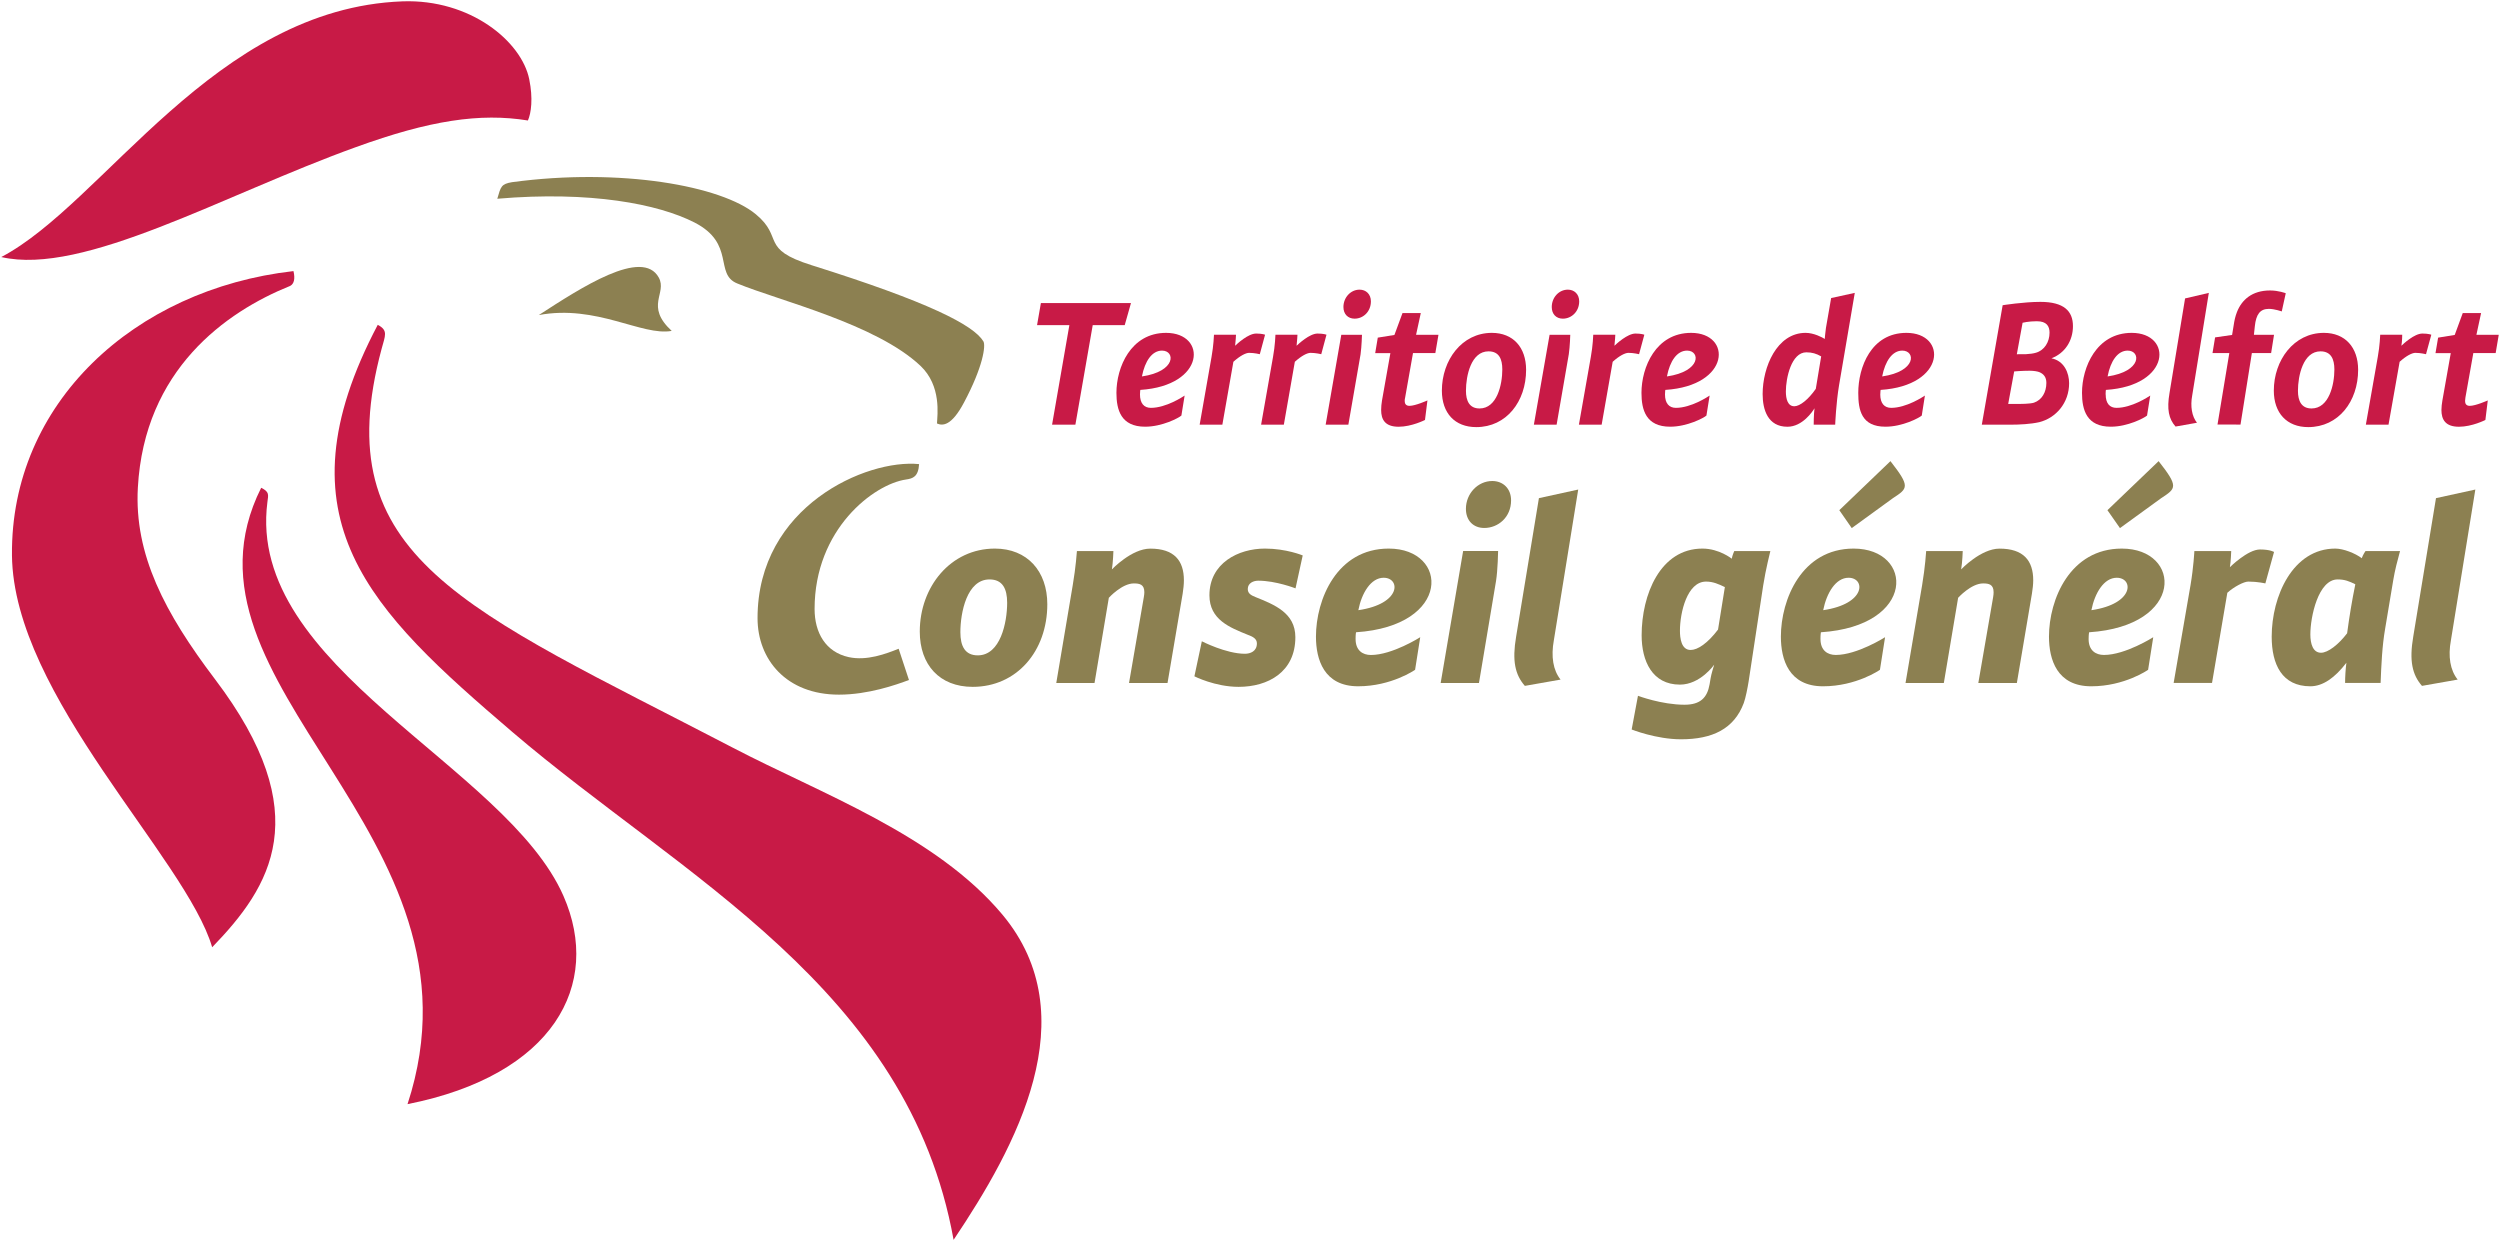 <?xml version="1.0" encoding="UTF-8" standalone="no"?>
<!-- Created with Inkscape (http://www.inkscape.org/) -->

<svg
   xmlns:dc="http://purl.org/dc/elements/1.1/"
   xmlns:cc="http://creativecommons.org/ns#"
   xmlns:rdf="http://www.w3.org/1999/02/22-rdf-syntax-ns#"
   xmlns:svg="http://www.w3.org/2000/svg"
   xmlns="http://www.w3.org/2000/svg"
   xmlns:sodipodi="http://sodipodi.sourceforge.net/DTD/sodipodi-0.dtd"
   xmlns:inkscape="http://www.inkscape.org/namespaces/inkscape"
   width="1000"
   height="496.438"
   id="svg157074"
   version="1.1"
   inkscape:version="0.48.5 r10040"
   sodipodi:docname="A.svg">
  <defs
     id="defs157076">
    <clipPath
       clipPathUnits="userSpaceOnUse"
       id="clipPath158347">
      <path
         inkscape:connector-curvature="0"
         d="m 3528.17,523.406 -3.46,-6.843 9.36,0 6.36,6.843 -12.26,0 z m -13.48,-27.5 c 0,-9.14 4.82,-15.785 17.47,-15.785 4.68,0 8.2,0.41 11.52,1.152 l 1.15,8.399 c -3.31,-0.949 -6.91,-1.965 -10.42,-1.965 -4,0 -8.27,1.766 -8.27,6.367 l 20.93,0 0,3.723 c 0,8.676 -5.96,13.816 -15.91,13.816 -11.19,0 -16.47,-6.699 -16.47,-15.707 m 16.67,9.008 c 2.91,0 4.67,-1.766 4.67,-5.351 l -9.89,0 c 0.34,2.644 1.97,5.351 5.22,5.351"
         id="path158349" />
    </clipPath>
    <clipPath
       clipPathUnits="userSpaceOnUse"
       id="clipPath158353">
      <path
         inkscape:connector-curvature="0"
         d="m 3513.61,478.004 36.13,0 0,46.961 -36.13,0 0,-46.961 z"
         id="path158355" />
    </clipPath>
    <clipPath
       clipPathUnits="userSpaceOnUse"
       id="clipPath158329">
      <path
         inkscape:connector-curvature="0"
         d="m 3492.96,516.289 0,-5.418 -4.48,0 0,-7.855 4.48,0 0,-14.703 c 0,-6.633 4.26,-8.192 10.01,-8.192 2.72,0 5.29,0.277 7.8,0.953 l 1.28,8.465 c -1.48,-0.543 -2.84,-0.816 -4.27,-0.816 -2.64,0 -3.38,1.558 -3.38,4.066 l 0,10.227 6.84,0 0,7.855 -6.84,0 0,7.859 -11.44,-2.441 z"
         id="path158331" />
    </clipPath>
    <clipPath
       clipPathUnits="userSpaceOnUse"
       id="clipPath158335">
      <path
         inkscape:connector-curvature="0"
         d="m 3486.52,478.004 27.09,0 0,43.351 -27.09,0 0,-43.351 z"
         id="path158337" />
    </clipPath>
    <clipPath
       clipPathUnits="userSpaceOnUse"
       id="clipPath158311">
      <path
         inkscape:connector-curvature="0"
         d="m 3526.14,499.563 9.89,0 c 0,3.585 -1.76,5.351 -4.67,5.351 -3.25,0 -4.88,-2.707 -5.22,-5.351"
         id="path158313" />
    </clipPath>
    <clipPath
       clipPathUnits="userSpaceOnUse"
       id="clipPath158317">
      <path
         inkscape:connector-curvature="0"
         d="m 3524.45,497.871 12.64,0 0,9.035 -12.64,0 0,-9.035 z"
         id="path158319" />
    </clipPath>
    <clipPath
       clipPathUnits="userSpaceOnUse"
       id="clipPath158293">
      <path
         inkscape:connector-curvature="0"
         d="m 3463.63,506.871 c -1.97,3.594 -5.42,4.742 -9.28,4.742 -4,0 -7.19,-1.347 -9.22,-4.664 l -0.13,0.133 0,3.789 -10.84,0 0,-30.008 11.45,0 0,14.91 c 0,4.875 1.96,7.04 4.13,7.04 2.78,0 3.39,-2.032 3.39,-4.809 l 0,-17.141 11.44,0 0,14.91 c 0,4.875 1.97,7.04 4.2,7.04 2.78,0 3.32,-2.032 3.32,-4.809 l 0,-17.141 11.45,0 0,22.016 c 0,6.5 -4.88,8.734 -10.3,8.734 -4.13,0 -7.52,-1.148 -9.61,-4.742"
         id="path158295" />
    </clipPath>
    <clipPath
       clipPathUnits="userSpaceOnUse"
       id="clipPath158299">
      <path
         inkscape:connector-curvature="0"
         d="m 3432.34,479.813 52.37,0 0,34.316 -52.37,0 0,-34.316 z"
         id="path158301" />
    </clipPath>
    <clipPath
       clipPathUnits="userSpaceOnUse"
       id="clipPath158275">
      <path
         inkscape:connector-curvature="0"
         d="m 3393.32,495.906 c 0,-11.176 8.81,-15.785 17.75,-15.785 9,0 17.75,4.609 17.75,15.785 0,11.176 -8.75,15.707 -17.75,15.707 -8.94,0 -17.75,-4.531 -17.75,-15.707 m 11.45,0 c 0,4.266 2.16,7.317 6.3,7.317 4.13,0 6.29,-3.051 6.29,-7.317 0,-4.543 -2.16,-7.316 -6.29,-7.316 -4.14,0 -6.3,2.773 -6.3,7.316"
         id="path158277" />
    </clipPath>
    <clipPath
       clipPathUnits="userSpaceOnUse"
       id="clipPath158281">
      <path
         inkscape:connector-curvature="0"
         d="m 3390.8,478.004 39.73,0 0,36.125 -39.73,0 0,-36.125 z"
         id="path158283" />
    </clipPath>
    <clipPath
       clipPathUnits="userSpaceOnUse"
       id="clipPath158257">
      <path
         inkscape:connector-curvature="0"
         d="m 3353.09,500.914 c 0,-13.34 9.75,-20.793 24.04,-20.793 2.23,0 7.19,0.609 10.84,0.883 l 1.09,9.551 c -3.46,-0.883 -6.98,-1.625 -11.93,-1.625 -7.72,0 -11.37,5.75 -11.37,11.984 0,5.352 3.72,11.992 13.4,11.992 3.32,0 6.44,-0.683 9.55,-1.558 l -0.94,9.273 c -3.52,0.609 -7.18,1.152 -10.64,1.152 -14.29,0 -24.04,-7.515 -24.04,-20.859"
         id="path158259" />
    </clipPath>
    <clipPath
       clipPathUnits="userSpaceOnUse"
       id="clipPath158263">
      <path
         inkscape:connector-curvature="0"
         d="m 3351.06,478.004 39.74,0 0,45.152 -39.74,0 0,-45.152 z"
         id="path158265" />
    </clipPath>
    <clipPath
       clipPathUnits="userSpaceOnUse"
       id="clipPath158245">
      <path
         inkscape:connector-curvature="0"
         d="m 3334.66,492.246 16.13,0 0,8.125 -16.13,0 0,-8.125 z"
         id="path158247" />
    </clipPath>
    <clipPath
       clipPathUnits="userSpaceOnUse"
       id="clipPath158227">
      <path
         inkscape:connector-curvature="0"
         d="m 3300.6,495.906 c 0,-9.14 4.81,-15.785 17.47,-15.785 4.68,0 8.2,0.41 11.52,1.152 l 1.08,8.399 c -3.25,-0.949 -6.77,-1.965 -10.36,-1.965 -3.99,0 -8.26,1.766 -8.26,6.367 l 20.99,0 0,3.723 c 0,8.676 -6.02,13.816 -15.98,13.816 -11.11,0 -16.46,-6.699 -16.46,-15.707 m 16.73,9.008 c 2.84,0 4.6,-1.766 4.6,-5.351 l -9.88,0 c 0.33,2.644 2.02,5.351 5.28,5.351"
         id="path158229" />
    </clipPath>
    <clipPath
       clipPathUnits="userSpaceOnUse"
       id="clipPath158233">
      <path
         inkscape:connector-curvature="0"
         d="m 3298.68,478.004 36.13,0 0,36.125 -36.13,0 0,-36.125 z"
         id="path158235" />
    </clipPath>
    <clipPath
       clipPathUnits="userSpaceOnUse"
       id="clipPath158209">
      <path
         inkscape:connector-curvature="0"
         d="m 3260.77,521.031 0,-40.168 11.45,0 0,10.434 c 0,8.808 3.8,10.91 6.84,10.91 3.59,0 4.8,-2.711 4.8,-5.352 l 0,-15.992 11.46,0 0,20.325 c 0,7.718 -5.16,10.425 -11.72,10.425 -4.47,0 -8.33,-1.215 -11.24,-5.074 l -0.14,0.133 0,14.359 -11.45,0 z"
         id="path158211" />
    </clipPath>
    <clipPath
       clipPathUnits="userSpaceOnUse"
       id="clipPath158215">
      <path
         inkscape:connector-curvature="0"
         d="m 3258.95,479.813 37.93,0 0,43.343 -37.93,0 0,-43.343 z"
         id="path158217" />
    </clipPath>
    <clipPath
       clipPathUnits="userSpaceOnUse"
       id="clipPath158191">
      <path
         inkscape:connector-curvature="0"
         d="m 3228.66,496.238 c 0,-10.832 6.37,-16.117 16.2,-16.117 2.98,0 5.96,0.344 8.8,1.086 l 1.29,9.141 c -2.51,-0.809 -5.01,-1.625 -7.59,-1.625 -4.6,0 -7.31,2.375 -7.31,7.183 0,4.399 2.51,7.11 7.25,7.11 2.64,0 5.21,-0.809 7.91,-1.625 l -1.14,9.074 c -3.12,0.816 -6.37,1.148 -10.7,1.148 -11.05,0 -14.71,-7.648 -14.71,-15.375"
         id="path158193" />
    </clipPath>
    <clipPath
       clipPathUnits="userSpaceOnUse"
       id="clipPath158197">
      <path
         inkscape:connector-curvature="0"
         d="m 3226.44,478.004 30.7,0 0,36.125 -30.7,0 0,-36.125 z"
         id="path158199" />
    </clipPath>
    <clipPath
       clipPathUnits="userSpaceOnUse"
       id="clipPath158173">
      <path
         inkscape:connector-curvature="0"
         d="m 3199.82,506.473 -0.14,0.066 0,4.332 -10.84,0 0,-30.008 11.45,0 0,10.434 c 0,8.808 3.66,10.91 6.78,10.91 3.59,0 4.87,-2.711 4.87,-5.352 l 0,-15.992 11.38,0 0,20.325 c 0,7.718 -5.15,10.425 -11.66,10.425 -4.53,0 -8.39,-1.347 -11.84,-5.14"
         id="path158175" />
    </clipPath>
    <clipPath
       clipPathUnits="userSpaceOnUse"
       id="clipPath158179">
      <path
         inkscape:connector-curvature="0"
         d="m 3186.7,479.813 37.93,0 0,34.316 -37.93,0 0,-34.316 z"
         id="path158181" />
    </clipPath>
    <clipPath
       clipPathUnits="userSpaceOnUse"
       id="clipPath158155">
      <path
         inkscape:connector-curvature="0"
         d="m 3154.98,509.789 -0.88,-7.383 c 3.86,1.426 8.33,2.84 12.53,2.84 1.63,0 3.73,-0.398 3.73,-2.433 0,-5.348 -19.79,-1.625 -19.79,-13.415 0,-5.816 4.34,-9.277 11.59,-9.277 1.55,0 3.18,0.277 4.74,0.344 l 1.69,6.566 c -1.02,-0.343 -2.03,-0.543 -3.12,-0.543 -1.76,0 -3.45,0.543 -3.45,2.442 0,3.383 6.37,4.058 8.74,5.351 l 0,-13.418 11.45,0 0,22.758 c 0,3.25 -2.1,7.992 -12.67,7.992 -5.08,0 -9.89,-0.742 -14.56,-1.824"
         id="path158157" />
    </clipPath>
    <clipPath
       clipPathUnits="userSpaceOnUse"
       id="clipPath158161">
      <path
         inkscape:connector-curvature="0"
         d="m 3148.77,478.004 36.13,0 0,36.125 -36.13,0 0,-36.125 z"
         id="path158163" />
    </clipPath>
    <clipPath
       clipPathUnits="userSpaceOnUse"
       id="clipPath158137">
      <path
         inkscape:connector-curvature="0"
         d="m 3137.71,507.555 -0.14,0.133 0,3.183 -10.97,0 0,-30.008 11.45,0 0,13.617 c 0,5.625 3.45,7.727 7.04,7.727 1.02,0 2.1,-0.277 3.18,-0.617 l -0.81,9.758 c -0.75,0.199 -1.69,0.265 -2.5,0.265 -3.33,0 -5.43,-1.691 -7.25,-4.058"
         id="path158139" />
    </clipPath>
    <clipPath
       clipPathUnits="userSpaceOnUse"
       id="clipPath158143">
      <path
         inkscape:connector-curvature="0"
         d="m 3125.29,479.813 25.29,0 0,34.316 -25.29,0 0,-34.316 z"
         id="path158145" />
    </clipPath>
    <clipPath
       clipPathUnits="userSpaceOnUse"
       id="clipPath158119">
      <path
         inkscape:connector-curvature="0"
         d="m 3089.69,521.031 0,-40.168 12.66,0 0,15.918 15.24,0 0,8.543 -15.24,0 0,7.106 18.22,0 0,8.601 -30.88,0 z"
         id="path158121" />
    </clipPath>
    <clipPath
       clipPathUnits="userSpaceOnUse"
       id="clipPath158125">
      <path
         inkscape:connector-curvature="0"
         d="m 3087.37,479.813 34.31,0 0,43.343 -34.31,0 0,-43.343 z"
         id="path158127" />
    </clipPath>
    <clipPath
       clipPathUnits="userSpaceOnUse"
       id="clipPath158107">
      <path
         inkscape:connector-curvature="0"
         d="m 3540.23,424.922 7.04,0 0,33.66 -7.04,0 0,-33.66 z"
         id="path158109" />
    </clipPath>
    <clipPath
       clipPathUnits="userSpaceOnUse"
       id="clipPath158089">
      <path
         inkscape:connector-curvature="0"
         d="m 3508.4,449.172 -0.54,-4.742 c 3.1,1.285 6.36,2.168 9.75,2.168 1.9,0 4.67,-0.344 4.67,-3.051 0,-5.008 -17.21,-2.098 -17.21,-11.781 0,-5.02 3.73,-7.453 9.35,-7.453 0.96,0 3.12,0.335 4.68,0.476 l 1.15,4.332 c -1.36,-0.473 -2.64,-0.75 -4.07,-0.75 -2.03,0 -4.4,0.617 -4.4,2.984 0,4.477 8.47,4.399 10.83,6.567 l 0,-13 6.71,0 0,18.902 c 0,5.75 -5.55,6.832 -10.02,6.832 -3.73,0 -7.32,-0.676 -10.9,-1.484"
         id="path158091" />
    </clipPath>
    <clipPath
       clipPathUnits="userSpaceOnUse"
       id="clipPath158095">
      <path
         inkscape:connector-curvature="0"
         d="m 3502.77,422.016 28.9,0 0,30.707 -28.9,0 0,-30.707 z"
         id="path158097" />
    </clipPath>
    <clipPath
       clipPathUnits="userSpaceOnUse"
       id="clipPath158071">
      <path
         inkscape:connector-curvature="0"
         d="m 3476.22,445.781 -0.06,0.067 0,4.132 -7.05,0 0,-25.058 7.05,0 0,9.683 c 0,7.793 2.43,10.368 7.17,10.368 2.72,0 5.15,-1.426 5.15,-4.067 l 0,-15.984 7.04,0 0,17.543 c 0,6.168 -4.6,8.191 -9.88,8.191 -4.13,0 -7.45,-1.152 -9.42,-4.875"
         id="path158073" />
    </clipPath>
    <clipPath
       clipPathUnits="userSpaceOnUse"
       id="clipPath158077">
      <path
         inkscape:connector-curvature="0"
         d="m 3466.66,423.82 30.7,0 0,28.903 -30.7,0 0,-28.903 z"
         id="path158079" />
    </clipPath>
    <clipPath
       clipPathUnits="userSpaceOnUse"
       id="clipPath158053">
      <path
         inkscape:connector-curvature="0"
         d="m 3431.79,437.457 c 0,-7.66 5.02,-13.144 13.88,-13.144 8.88,0 13.82,5.484 13.82,13.144 0,7.715 -4.94,13.199 -13.82,13.199 -8.86,0 -13.88,-5.484 -13.88,-13.199 m 7.05,0.066 c 0,4.942 2.3,8.192 6.83,8.192 4.48,0 6.85,-3.25 6.85,-8.192 0,-5.015 -2.37,-8.265 -6.85,-8.265 -4.53,0 -6.83,3.25 -6.83,8.265"
         id="path158055" />
    </clipPath>
    <clipPath
       clipPathUnits="userSpaceOnUse"
       id="clipPath158059">
      <path
         inkscape:connector-curvature="0"
         d="m 3430.53,422.016 30.7,0 0,30.707 -30.7,0 0,-30.707 z"
         id="path158061" />
    </clipPath>
    <clipPath
       clipPathUnits="userSpaceOnUse"
       id="clipPath158035">
      <path
         inkscape:connector-curvature="0"
         d="m 3414.72,454.246 7.25,0 0,4.676 -7.25,0 0,-4.676 z m 0.2,-29.324 7.05,0 0,25.058 -7.05,0 0,-25.058 z"
         id="path158037" />
    </clipPath>
    <clipPath
       clipPathUnits="userSpaceOnUse"
       id="clipPath158041">
      <path
         inkscape:connector-curvature="0"
         d="m 3412.47,423.82 10.84,0 0,36.129 -10.84,0 0,-36.129 z"
         id="path158043" />
    </clipPath>
    <clipPath
       clipPathUnits="userSpaceOnUse"
       id="clipPath158017">
      <path
         inkscape:connector-curvature="0"
         d="m 3376.59,436.641 c 0,-7.653 4.41,-11.993 11.18,-11.993 3.59,0 6.77,1.426 8.46,4.34 l 0.07,0.067 0,-3.856 c 0,-6.101 -3.04,-7.316 -6.91,-7.316 -3.32,0 -6.57,0.871 -9.88,1.957 l 0.67,-5.485 c 3.73,-0.882 7.45,-1.425 11.24,-1.425 8.94,0 11.99,3.66 11.99,10.168 l 0,26.476 c -3.31,0.406 -8.87,1.082 -12.05,1.082 -8.47,0 -14.77,-4.535 -14.77,-14.015 m 7.12,0.472 c 0,4.676 2.43,8.602 9.14,8.602 1.15,0 2.3,-0.266 3.45,-0.61 l 0,-8.058 c 0,-3.859 -2.64,-7.516 -6.29,-7.516 -4,0 -6.3,2.907 -6.3,7.582"
         id="path158019" />
    </clipPath>
    <clipPath
       clipPathUnits="userSpaceOnUse"
       id="clipPath158023">
      <path
         inkscape:connector-curvature="0"
         d="m 3374.54,411.18 30.71,0 0,41.543 -30.71,0 0,-41.543 z"
         id="path158025" />
    </clipPath>
    <clipPath
       clipPathUnits="userSpaceOnUse"
       id="clipPath157999">
      <path
         inkscape:connector-curvature="0"
         d="m 3353.77,460.141 -2.17,-6.434 5.48,0 4.61,6.434 -7.92,0 z m -10.7,-22.684 c 0,-7.66 5.01,-13.144 13.88,-13.144 3.46,0 6.16,0.335 8.87,0.953 l 0.61,5.347 c -2.64,-0.883 -5.41,-1.625 -8.26,-1.625 -4.54,0 -8.06,2.567 -8.06,7.309 l 0,0.816 18.16,0 0,1.903 c 0,8.125 -5.36,11.64 -12.2,11.64 -8.74,0 -13,-5.551 -13,-13.199 m 13,8.867 c 3.86,0 5.49,-2.301 5.49,-5.894 l -11.45,0 c 0.27,3.316 2.3,5.894 5.96,5.894"
         id="path158001" />
    </clipPath>
    <clipPath
       clipPathUnits="userSpaceOnUse"
       id="clipPath158005">
      <path
         inkscape:connector-curvature="0"
         d="m 3342.03,422.016 28.9,0 0,39.73 -28.9,0 0,-39.73 z"
         id="path158007" />
    </clipPath>
    <clipPath
       clipPathUnits="userSpaceOnUse"
       id="clipPath157981">
      <path
         inkscape:connector-curvature="0"
         d="m 3326.74,446.664 -0.07,0.133 0,3.183 -6.77,0 0,-25.058 7.12,0 0,12.734 c 0,5.082 2.5,7.317 6.15,7.317 0.96,0 1.77,-0.133 2.85,-0.41 l -0.61,5.828 c -0.75,0.132 -1.42,0.265 -2.16,0.265 -3.12,0 -5.15,-1.625 -6.51,-3.992"
         id="path157983" />
    </clipPath>
    <clipPath
       clipPathUnits="userSpaceOnUse"
       id="clipPath157987">
      <path
         inkscape:connector-curvature="0"
         d="m 3318.55,423.82 19.86,0 0,28.903 -19.86,0 0,-28.903 z"
         id="path157989" />
    </clipPath>
    <clipPath
       clipPathUnits="userSpaceOnUse"
       id="clipPath157969">
      <path
         inkscape:connector-curvature="0"
         d="m 3280.96,424.922 7.11,0 0,33.66 -7.11,0 0,-33.66 z"
         id="path157971" />
    </clipPath>
    <clipPath
       clipPathUnits="userSpaceOnUse"
       id="clipPath157951">
      <path
         inkscape:connector-curvature="0"
         d="m 3262.27,454.246 7.24,0 0,4.676 -7.24,0 0,-4.676 z m 0.13,-29.324 7.11,0 0,25.058 -7.11,0 0,-25.058 z"
         id="path157953" />
    </clipPath>
    <clipPath
       clipPathUnits="userSpaceOnUse"
       id="clipPath157957">
      <path
         inkscape:connector-curvature="0"
         d="m 3260.76,423.82 10.83,0 0,36.129 -10.83,0 0,-36.129 z"
         id="path157959" />
    </clipPath>
    <clipPath
       clipPathUnits="userSpaceOnUse"
       id="clipPath157933">
      <path
         inkscape:connector-curvature="0"
         d="m 3227.66,437.457 c 0,-7.66 5.07,-13.144 13.95,-13.144 3.45,0 6.16,0.335 8.8,0.953 l 0.61,5.347 c -2.64,-0.883 -5.36,-1.625 -8.26,-1.625 -4.55,0 -7.99,2.567 -7.99,7.309 l 0,0.816 18.14,0 0,1.903 c 0,8.125 -5.34,11.64 -12.19,11.64 -8.73,0 -13.06,-5.551 -13.06,-13.199 m 13.06,8.867 c 3.86,0 5.49,-2.301 5.49,-5.894 l -11.44,0 c 0.19,3.316 2.3,5.894 5.95,5.894"
         id="path157935" />
    </clipPath>
    <clipPath
       clipPathUnits="userSpaceOnUse"
       id="clipPath157939">
      <path
         inkscape:connector-curvature="0"
         d="m 3226.44,422.016 28.89,0 0,30.707 -28.89,0 0,-30.707 z"
         id="path157941" />
    </clipPath>
    <clipPath
       clipPathUnits="userSpaceOnUse"
       id="clipPath157915">
      <path
         inkscape:connector-curvature="0"
         d="m 3201.38,444.297 c 0,-6.375 10.22,-9.149 10.22,-13.008 0,-1.691 -2.24,-2.301 -3.79,-2.301 -2.43,0 -4.88,0.875 -7.25,1.825 l 0.82,-5.415 c 2.57,-0.609 5.41,-1.085 8.12,-1.085 4.27,0 9.76,1.625 9.76,6.367 0,6.699 -10.3,10.027 -10.3,13.211 0,1.757 2.1,2.097 3.32,2.097 1.96,0 4.74,-0.609 6.5,-1.293 l -0.54,5.153 c -2.51,0.41 -5.02,0.808 -7.45,0.808 -8.6,0 -9.41,-4.668 -9.41,-6.359"
         id="path157917" />
    </clipPath>
    <clipPath
       clipPathUnits="userSpaceOnUse"
       id="clipPath157921">
      <path
         inkscape:connector-curvature="0"
         d="m 3199.35,422.016 21.67,0 0,30.707 -21.67,0 0,-30.707 z"
         id="path157923" />
    </clipPath>
    <clipPath
       clipPathUnits="userSpaceOnUse"
       id="clipPath157897">
      <path
         inkscape:connector-curvature="0"
         d="m 3171.51,445.781 -0.07,0.067 0,4.132 -7.05,0 0,-25.058 7.05,0 0,9.683 c 0,7.793 2.44,10.368 7.11,10.368 2.77,0 5.22,-1.426 5.22,-4.067 l 0,-15.984 7.04,0 0,17.543 c 0,6.168 -4.61,8.191 -9.9,8.191 -4.19,0 -7.51,-1.152 -9.4,-4.875"
         id="path157899" />
    </clipPath>
    <clipPath
       clipPathUnits="userSpaceOnUse"
       id="clipPath157903">
      <path
         inkscape:connector-curvature="0"
         d="m 3163.22,423.82 28.91,0 0,28.903 -28.91,0 0,-28.903 z"
         id="path157905" />
    </clipPath>
    <clipPath
       clipPathUnits="userSpaceOnUse"
       id="clipPath157879">
      <path
         inkscape:connector-curvature="0"
         d="m 3127.01,437.457 c 0,-7.66 5.07,-13.144 13.95,-13.144 8.81,0 13.88,5.484 13.88,13.144 0,7.715 -5.07,13.199 -13.88,13.199 -8.88,0 -13.95,-5.484 -13.95,-13.199 m 7.1,0.066 c 0,4.942 2.31,8.192 6.85,8.192 4.47,0 6.77,-3.25 6.77,-8.192 0,-5.015 -2.3,-8.265 -6.77,-8.265 -4.54,0 -6.85,3.25 -6.85,8.265"
         id="path157881" />
    </clipPath>
    <clipPath
       clipPathUnits="userSpaceOnUse"
       id="clipPath157885">
      <path
         inkscape:connector-curvature="0"
         d="m 3125.29,422.016 30.71,0 0,30.707 -30.71,0 0,-30.707 z"
         id="path157887" />
    </clipPath>
    <clipPath
       clipPathUnits="userSpaceOnUse"
       id="clipPath157861">
      <path
         inkscape:connector-curvature="0"
         d="m 3089.69,441.789 c 0,-12.059 8.73,-17.476 19.1,-17.476 3.18,0 6.16,0.41 9.08,0.886 l 0.6,5.957 c -2.77,-0.816 -5.69,-1.492 -9.68,-1.492 -6.64,0 -11.45,4.535 -11.45,12.125 0,7.649 4.81,12.059 11.45,12.059 3.99,0 6.7,-0.684 9.34,-1.426 l -0.61,5.824 c -2.84,0.543 -5.82,0.953 -8.73,0.953 -10.37,0 -19.1,-5.351 -19.1,-17.41"
         id="path157863" />
    </clipPath>
    <clipPath
       clipPathUnits="userSpaceOnUse"
       id="clipPath157867">
      <path
         inkscape:connector-curvature="0"
         d="m 3087.37,422.016 32.51,0 0,39.73 -32.51,0 0,-39.73 z"
         id="path157869" />
    </clipPath>
    <clipPath
       clipPathUnits="userSpaceOnUse"
       id="clipPath157843">
      <path
         inkscape:connector-curvature="0"
         d="m 3014.51,484.047 c 0,0 4.2,-8.059 5.07,-14.625 0,0 0.41,-4.676 -0.46,-8.332 -0.21,-0.742 -0.08,-1.285 0.13,-1.758 0.13,-0.211 7.38,-9.144 10.36,-14.094 l 15.85,1.016 c -3.8,26.894 13.95,33.734 13.95,33.734 l -5.14,14.969 -25.75,1.824 -14.01,-12.734 z"
         id="path157845" />
    </clipPath>
    <clipPath
       clipPathUnits="userSpaceOnUse"
       id="clipPath157849">
      <path
         inkscape:connector-curvature="0"
         d="m 3013.32,443.688 48.75,0 0,54.183 -48.75,0 0,-54.183 z"
         id="path157851" />
    </clipPath>
    <clipPath
       clipPathUnits="userSpaceOnUse"
       id="clipPath157825">
      <path
         inkscape:connector-curvature="0"
         d="m 3000.76,552.523 c -2.85,-1.285 -3.93,-4.058 -4.4,-5.418 -3.59,-10.566 -3.05,-10.023 -8.68,-15.917 -7.65,-8.055 -14.62,-9.958 -20.52,-10.157 -3.65,0 -6.3,0.61 -7.99,1.965 -3.46,2.508 -4,7.586 -4,7.586 0,0 -3.45,0.066 -7.72,0.066 -4.33,-0.066 -6.23,-1.152 -6.23,-1.152 l 3.93,-7.516 c 2.51,-4.398 3.59,-7.992 3.59,-7.992 l -37.79,-2.508 2.37,-21.265 c 2.16,-1.692 8.87,-1.902 12.06,-2.235 0.88,-0.066 19.29,-4.609 24.58,-23.367 1.22,-4.406 1.9,-8.675 1.69,-12.668 -0.81,-17.672 -13.41,-31.355 -15.24,-33.863 2.5,-2.508 8.2,-7.652 16.05,-12.668 17.95,-11.531 34.11,-13.226 42.04,-13.226 3.3,0 5.17,0.292 5.17,0.292 0.96,6.028 3.12,7.993 7.04,12.524 3.59,4.176 7.64,6.469 13.69,6.469 0.92,0 1.89,-0.059 2.91,-0.168 5.35,-0.473 6.23,-1.082 10.5,-1.891 3.59,-0.609 7.11,-1.226 9.41,-1.226 5.35,0.078 9.96,1.292 13.69,2.785 10.5,4.265 14.49,13.882 14.49,13.882 l -7.45,11.375 c -2.99,4.133 -8.19,10.368 -8.81,10.778 -6.43,-4.676 -14.01,-8.809 -22.96,-8.809 -19.91,0 -35.97,15.914 -35.97,35.832 0,19.84 16.13,36.024 36.04,36.024 10.37,0 19.64,-4.399 26.21,-11.375 6.31,9.816 9.82,17.609 9.82,17.609 -47.47,9.008 -55.46,38.742 -56.01,40.168 -4.95,-1.019 -6.3,-1.559 -11.51,-3.934"
         id="path157827" />
    </clipPath>
    <clipPath
       clipPathUnits="userSpaceOnUse"
       id="clipPath157831">
      <path
         inkscape:connector-curvature="0"
         d="m 2908.56,389.504 164.35,0 0,167.969 -164.35,0 0,-167.969 z"
         id="path157833" />
    </clipPath>
    <clipPath
       clipPathUnits="userSpaceOnUse"
       id="clipPath157813">
      <path
         inkscape:connector-curvature="0"
         d="m 3078.11,392.207 2.43,0 0,164.316 -2.43,0 0,-164.316 z"
         id="path157815" />
    </clipPath>
    <clipPath
       clipPathUnits="userSpaceOnUse"
       id="clipPath173363">
      <path
         inkscape:connector-curvature="0"
         d="m 708.885,23.068 40.158,0 0,25.751 -40.158,0 0,-25.751 z"
         id="path173365" />
    </clipPath>
  </defs>
  <sodipodi:namedview
     id="base"
     pagecolor="#ffffff"
     bordercolor="#666666"
     borderopacity="1.0"
     inkscape:pageopacity="0.0"
     inkscape:pageshadow="2"
     inkscape:zoom="0.49013672"
     inkscape:cx="757.41457"
     inkscape:cy="227.159"
     inkscape:document-units="px"
     inkscape:current-layer="layer1"
     showgrid="false"
     fit-margin-left="0.5"
     fit-margin-bottom="0.5"
     fit-margin-top="0.5"
     fit-margin-right="0.5"
     inkscape:window-width="1056"
     inkscape:window-height="914"
     inkscape:window-x="855"
     inkscape:window-y="-8"
     inkscape:window-maximized="0" />
  <g
     inkscape:label="Layer 1"
     inkscape:groupmode="layer"
     id="layer1"
     transform="translate(-2033.532,966.227)">
    <path
       inkscape:connector-curvature="0"
       id="path177043"
       style="fill:#8c8051;fill-opacity:1;fill-rule:nonzero;stroke:none"
       d="m 2417.682,-713.321 c 0,5.549 1.858,9.238 6.964,9.238 9.083,0 11.748,-13.187 11.748,-21.037 0,-5.663 -1.858,-9.335 -7.062,-9.335 -9.065,0 -11.65,13.301 -11.65,21.135 m -16.239,-0.261 c 0,-17.936 12.345,-33.213 30.039,-33.213 12.975,0 20.974,9.058 20.974,22.261 0,18.834 -12.281,33.049 -29.846,33.049 -13.298,0 -21.167,-8.862 -21.167,-22.098" />
    <path
       inkscape:connector-curvature="0"
       id="path177045"
       style="fill:#8c8051;fill-opacity:1;fill-rule:nonzero;stroke:none"
       d="m 2491.061,-727.374 c 0.129,-0.734 0.207,-1.404 0.207,-1.975 0,-3.15 -1.922,-3.509 -4.201,-3.509 -4.783,0 -10.002,5.745 -10.002,5.745 l -5.722,34.078 -15.302,0 6.593,-39.153 c 1.241,-7.263 1.665,-13.611 1.665,-13.611 l 14.591,0 c 0,0 -0.129,4.374 -0.595,7.328 0,0 7.869,-8.307 15.334,-8.307 9.599,0 13.461,4.798 13.461,12.681 0,1.599 -0.207,3.509 -0.491,5.321 l -6.059,35.742 -15.399,0" />
    <path
       inkscape:connector-curvature="0"
       id="path177047"
       style="fill:#8c8051;fill-opacity:1;fill-rule:nonzero;stroke:none"
       d="m 2511.292,-695.695 2.973,-14.019 c 0,0 9.695,4.994 17.226,4.994 2.181,0 4.799,-0.979 4.799,-4.145 0,-1.844 -1.599,-2.709 -3.652,-3.444 -7.11,-2.889 -15.336,-6.022 -15.336,-15.798 0,-12.877 11.554,-18.687 22.203,-18.687 8.566,0 15.109,2.742 15.109,2.742 l -2.876,13.171 c 0,0 -7.837,-3.068 -14.899,-3.068 -1.858,0 -4.201,0.897 -4.201,3.346 0,1.893 1.536,2.562 3.152,3.231 7.481,3.019 15.884,6.3 15.884,16.027 0,13.954 -10.956,19.862 -22.703,19.862 -9.389,0 -17.678,-4.211 -17.678,-4.211" />
    <path
       inkscape:connector-curvature="0"
       id="path177049"
       style="fill:#8c8051;fill-opacity:1;fill-rule:nonzero;stroke:none"
       d="m 2619.897,-762.692 c 0,-6.12 4.8,-11.131 10.536,-11.131 4.282,0 7.53,2.97 7.53,7.752 0,6.757 -5.186,11.033 -10.713,11.033 -4.397,0 -7.353,-2.97 -7.353,-7.654 m -1.112,16.876 13.994,0 c 0,0 -0.129,7.654 -0.84,12.028 l -6.819,40.753 -15.32,0" />
    <path
       inkscape:connector-curvature="0"
       id="path177051"
       style="fill:#8c8051;fill-opacity:1;fill-rule:nonzero;stroke:none"
       d="m 2715.947,-733.592 c -7.579,0 -10.439,12.436 -10.439,19.666 0,2.905 0.504,7.687 4.283,7.687 2.763,0 6.755,-2.611 10.955,-8.16 l 2.732,-16.99 c -2.521,-1.207 -4.686,-2.203 -7.53,-2.203 m 11.294,-12.208 14.431,0 c 0,0 -1.858,7.328 -2.861,13.742 l -5.817,38.337 c -0.414,2.628 -1.228,6.757 -1.955,8.715 -3.878,10.347 -12.54,14.493 -25.111,14.493 -9.922,0 -19.73,-3.917 -19.73,-3.917 l 2.519,-13.481 c 0,0 9.454,3.574 18.632,3.574 6.319,0 9.081,-2.807 10.019,-8.16 l 0.401,-2.399 c 0.194,-1.469 1.439,-5.451 1.439,-5.451 0,0 -5.542,7.965 -13.703,7.965 -11.053,0 -15.319,-9.401 -15.319,-19.732 0,-16.255 7.433,-34.681 24.32,-34.681 6.722,0 11.732,4.048 11.732,4.048 0.207,-1.306 0.995,-3.052 0.995,-3.052" />
    <path
       inkscape:connector-curvature="0"
       id="path177053"
       style="fill:#8c8051;fill-opacity:1;fill-rule:nonzero;stroke:none"
       d="m 2774.232,-754.988 -4.977,-7.165 20.457,-19.617 c 7.967,10.2 7.03,10.87 1.047,14.77 l -16.531,12.012 z m -11.424,32.837 c 17.355,-2.562 16.87,-12.975 10.148,-12.975 -5.139,0 -8.791,6.12 -10.148,12.975 m -1.086,11.539 c 0,4.586 2.86,6.365 6.108,6.365 8.564,0 19.73,-7.099 19.73,-7.099 l -2.053,13.04 c 0,0 -9.405,6.594 -22.768,6.594 -13.703,0 -16.853,-10.739 -16.853,-19.862 0,-14.884 8.354,-35.22 29.102,-35.22 24.045,0 25.257,30.944 -13.089,33.474 0,0 -0.181,0.767 -0.181,2.709" />
    <path
       inkscape:connector-curvature="0"
       id="path177055"
       style="fill:#8c8051;fill-opacity:1;fill-rule:nonzero;stroke:none"
       d="m 2830.789,-727.374 c 0.129,-0.734 0.181,-1.404 0.181,-1.975 0,-3.15 -1.939,-3.509 -4.201,-3.509 -4.799,0 -9.986,5.745 -9.986,5.745 l -5.72,34.078 -15.319,0 6.641,-39.153 c 1.228,-7.263 1.616,-13.611 1.616,-13.611 l 14.625,0 c 0,0 -0.129,4.374 -0.633,7.328 0,0 7.87,-8.307 15.336,-8.307 9.615,0 13.492,4.798 13.492,12.681 0,1.599 -0.22,3.509 -0.517,5.321 l -6.028,35.742 -15.416,0" />
    <path
       inkscape:connector-curvature="0"
       id="path177057"
       style="fill:#8c8051;fill-opacity:1;fill-rule:nonzero;stroke:none"
       d="m 2939.67,-732.857 c 0,0 -3.055,-0.734 -6.836,-0.734 -1.73,0 -5.736,2.073 -8.37,4.472 l -6.124,36.069 -15.351,0 6.755,-39.137 c 1.228,-7.263 1.534,-13.612 1.534,-13.612 l 14.737,0 c 0,0 -0.142,4.276 -0.53,6.447 0,0 7.142,-7.083 12.038,-7.083 4.104,0 5.623,0.995 5.623,0.995" />
    <path
       inkscape:connector-curvature="0"
       id="path177059"
       style="fill:#8c8051;fill-opacity:1;fill-rule:nonzero;stroke:none"
       d="m 2968.595,-734.457 c -7.758,0 -10.924,14.917 -10.924,22 0,3.721 1.021,7.328 4.265,7.328 2.781,0 6.981,-3.248 10.44,-7.785 0.918,-6.822 1.938,-13.04 3.28,-19.601 -2.456,-1.207 -4.186,-1.942 -7.061,-1.942 m 2.973,41.406 c 0,-2.513 0.207,-5.68 0.517,-8.062 -4.606,5.99 -9.405,9.401 -14.414,9.401 -11.328,0 -15.465,-8.731 -15.465,-19.862 0,-16.157 8.403,-35.22 25.467,-35.22 3.167,0 7.983,1.877 10.551,3.852 0.582,-1.583 1.503,-2.856 1.503,-2.856 l 13.815,0 c -1.047,3.819 -2.051,7.638 -2.698,11.539 l -3.247,19.438 c -1.228,7.051 -1.536,14.574 -1.827,21.772" />
    <path
       inkscape:connector-curvature="0"
       id="path177061"
       style="fill:#8c8051;fill-opacity:1;fill-rule:nonzero;stroke:none"
       d="m 3016.603,-694.389 -14.285,2.513 c -3.895,-4.488 -5.139,-10.005 -3.49,-19.699 l 9.098,-55.392 15.739,-3.444 -9.761,60.272 c -1.215,6.512 -0.31,11.996 2.699,15.749" />
    <path
       inkscape:connector-curvature="0"
       id="path177063"
       style="fill:#8c8051;fill-opacity:1;fill-rule:nonzero;stroke:none"
       d="m 2392.991,-706.728 c -5.042,2.007 -12.669,4.945 -20.005,3.346 -9.195,-2.04 -13.621,-9.727 -13.621,-19.258 0,-31.972 23.737,-49.941 36.6,-51.786 2.715,-0.392 4.897,-1.094 5.203,-6.153 -20.942,-2.138 -64.621,16.827 -64.621,61.611 0,16.451 11.425,30.601 32.578,30.601 11.682,0 22.8,-3.917 27.988,-5.859" />
    <path
       inkscape:connector-curvature="0"
       id="path177065"
       style="fill:#8c8051;fill-opacity:1;fill-rule:nonzero;stroke:none"
       d="m 2297.055,-855.181 c 3.441,6.332 -5.688,11.278 5.154,21.315 -11.845,2.171 -30.072,-10.674 -53.163,-6.332 16.838,-10.902 41.447,-27.011 48.009,-14.982" />
    <path
       inkscape:connector-curvature="0"
       id="path177067"
       style="fill:#8c8051;fill-opacity:1;fill-rule:nonzero;stroke:none"
       d="m 2426.892,-829.672 c -3.895,-6.496 -21.896,-15.782 -68.709,-30.471 -20.959,-6.577 -10.907,-10.968 -22.347,-20.401 -13.655,-11.294 -53.971,-18.687 -97.504,-12.812 -4.331,0.734 -4.477,1.779 -5.882,6.626 37.311,-3.183 64.393,2.105 78.872,9.499 16.498,8.454 7.821,20.629 17.096,24.383 16.789,6.92 55.426,16.125 73.282,32.935 8.5,8.03 6.77,19.699 6.624,23.077 2.182,0.979 5.769,1.143 10.811,-8.389 7.659,-14.379 8.741,-22.784 7.756,-24.448" />
    <path
       inkscape:connector-curvature="0"
       id="path177069"
       style="fill:#8c8051;fill-opacity:1;fill-rule:nonzero;stroke:none"
       d="m 2657.757,-694.389 -14.285,2.513 c -3.91,-4.488 -5.139,-10.005 -3.49,-19.699 l 9.114,-55.392 15.723,-3.444 -9.743,60.272 c -1.189,6.512 -0.323,11.996 2.681,15.749" />
    <path
       inkscape:connector-curvature="0"
       id="path177071"
       style="fill:#8c8051;fill-opacity:1;fill-rule:nonzero;stroke:none"
       d="m 2881.513,-754.988 -5.009,-7.165 20.474,-19.617 c 8.03,10.2 7.061,10.87 1.086,14.77 l -16.547,12.012 z m -11.425,32.837 c 17.372,-2.562 16.871,-12.975 10.149,-12.975 -5.123,0 -8.807,6.12 -10.149,12.975 m -1.112,11.539 c 0,4.586 2.86,6.365 6.14,6.365 8.564,0 19.714,-7.099 19.714,-7.099 l -2.054,13.04 c 0,0 -9.386,6.594 -22.749,6.594 -13.72,0 -16.904,-10.739 -16.904,-19.862 0,-14.884 8.404,-35.22 29.136,-35.22 24.077,0 25.305,30.944 -13.072,33.474 0,0 -0.207,0.767 -0.207,2.709" />
    <path
       inkscape:connector-curvature="0"
       id="path177073"
       style="fill:#8c8051;fill-opacity:1;fill-rule:nonzero;stroke:none"
       d="m 2576.866,-722.151 c 17.37,-2.546 16.853,-12.975 10.131,-12.975 -5.106,0 -8.806,6.12 -10.131,12.975 m -1.099,11.539 c 0,4.586 2.844,6.381 6.124,6.381 8.564,0 19.731,-7.116 19.731,-7.116 l -2.053,13.04 c 0,0 -9.421,6.594 -22.784,6.594 -13.686,0 -16.87,-10.739 -16.87,-19.862 0,-14.884 8.37,-35.22 29.119,-35.22 24.062,0 25.273,30.96 -13.089,33.474 0,0 -0.181,0.767 -0.181,2.709" />
    <path
       inkscape:connector-curvature="0"
       id="path177075"
       style="fill:#c81a46;fill-opacity:1;fill-rule:nonzero;stroke:none"
       d="m 2483.417,-836.167 -12.798,0 -6.933,39.806 -9.323,0 6.916,-39.806 -12.927,0 1.536,-8.83 36.033,0" />
    <path
       inkscape:connector-curvature="0"
       id="path177077"
       style="fill:#c81a46;fill-opacity:1;fill-rule:nonzero;stroke:none"
       d="m 2537.453,-824.547 c 0,0 -2.165,-0.539 -4.283,-0.539 -1.325,0 -3.62,1.175 -6.285,3.574 l -4.411,25.15 -9.083,0 4.752,-27.076 c 0.827,-4.586 0.982,-8.895 0.982,-8.895 l 8.806,0 c 0,0 -0.129,2.709 -0.349,4.407 0.698,-0.67 5.17,-4.88 8.401,-4.88 2.456,0 3.572,0.473 3.572,0.473" />
    <path
       inkscape:connector-curvature="0"
       id="path177079"
       style="fill:#c81a46;fill-opacity:1;fill-rule:nonzero;stroke:none"
       d="m 2562.032,-824.547 c 0,0 -2.199,-0.539 -4.283,-0.539 -1.341,0 -3.62,1.175 -6.285,3.574 l -4.396,25.15 -9.097,0 4.766,-27.076 c 0.84,-4.586 0.97,-8.895 0.97,-8.895 l 8.806,0 c 0,0 -0.129,2.709 -0.349,4.407 0.724,-0.67 5.171,-4.88 8.387,-4.88 2.472,0 3.571,0.473 3.571,0.473" />
    <path
       inkscape:connector-curvature="0"
       id="path177081"
       style="fill:#c81a46;fill-opacity:1;fill-rule:nonzero;stroke:none"
       d="m 2575.379,-838.762 c -2.699,0 -4.477,-1.844 -4.477,-4.651 0,-3.835 2.893,-6.953 6.464,-6.953 2.57,0 4.525,1.812 4.525,4.684 0,4.113 -3.07,6.92 -6.511,6.92 m 2.39,14.183 -4.896,28.218 -9.081,0 6.254,-35.954 8.274,0 c 0,0 -0.129,4.651 -0.556,7.736" />
    <path
       inkscape:connector-curvature="0"
       id="path177083"
       style="fill:#c81a46;fill-opacity:1;fill-rule:nonzero;stroke:none"
       d="m 2607.664,-824.988 -8.935,0 -3.15,17.822 c -0.129,0.375 -0.168,0.98 -0.168,1.338 0,1.045 0.453,1.942 1.907,1.942 2.375,0 7.19,-2.171 7.19,-2.171 l -0.983,7.818 c 0,0 -5.317,2.709 -10.536,2.709 -5.462,0 -6.998,-2.905 -6.998,-6.691 0,-1.257 0.129,-2.497 0.336,-3.77 l 3.361,-18.997 -6.076,0 1.034,-6.186 6.657,-1.077 3.232,-8.764 7.319,0 -1.891,8.699 8.954,0" />
    <path
       inkscape:connector-curvature="0"
       id="path177085"
       style="fill:#c81a46;fill-opacity:1;fill-rule:nonzero;stroke:none"
       d="m 2628.929,-825.689 c -6.932,0 -9.017,9.662 -9.017,15.782 0,4.08 1.423,7.067 5.446,7.067 6.932,0 9.097,-9.433 9.097,-15.586 0,-4.178 -1.293,-7.263 -5.526,-7.263 m -4.896,30.308 c -8.597,0 -13.751,-5.631 -13.751,-14.591 0,-12.143 7.95,-23.11 19.988,-23.11 8.517,0 13.703,5.794 13.703,14.786 0,12.6 -7.821,22.914 -19.94,22.914" />
    <path
       inkscape:connector-curvature="0"
       id="path177087"
       style="fill:#c81a46;fill-opacity:1;fill-rule:nonzero;stroke:none"
       d="m 2658.679,-838.762 c -2.699,0 -4.444,-1.844 -4.444,-4.651 0,-3.835 2.861,-6.953 6.448,-6.953 2.569,0 4.525,1.812 4.525,4.684 0,4.113 -3.103,6.92 -6.528,6.92 m 2.376,14.183 -4.88,28.218 -9.098,0 6.287,-35.954 8.272,0 c 0,0 -0.129,4.651 -0.582,7.736" />
    <path
       inkscape:connector-curvature="0"
       id="path177089"
       style="fill:#c81a46;fill-opacity:1;fill-rule:nonzero;stroke:none"
       d="m 2689.155,-824.547 c 0,0 -2.165,-0.539 -4.249,-0.539 -1.342,0 -3.652,1.175 -6.303,3.574 l -4.411,25.15 -9.097,0 4.766,-27.076 c 0.84,-4.586 0.97,-8.895 0.97,-8.895 l 8.823,0 c 0,0 -0.129,2.709 -0.349,4.407 0.711,-0.67 5.188,-4.88 8.419,-4.88 2.424,0 3.538,0.473 3.538,0.473" />
    <path
       inkscape:connector-curvature="0"
       id="path177091"
       style="fill:#c81a46;fill-opacity:1;fill-rule:nonzero;stroke:none"
       d="m 2756.07,-825.298 c -5.996,0 -8.193,10.298 -8.193,15.684 0,2.97 0.75,5.892 3.378,5.892 2.229,0 5.639,-2.709 8.597,-6.969 L 2762,-823.666 c -1.939,-1.126 -3.669,-1.632 -5.93,-1.632 m 13.089,13.138 c -1.215,7.263 -1.552,15.798 -1.552,15.798 l -8.597,0 c 0,0 0,-4.162 0.323,-6.561 -0.724,1.241 -4.815,7.393 -10.828,7.393 -7.837,0 -9.92,-6.789 -9.92,-13.073 0,-10.772 5.671,-24.481 17.192,-24.481 3.313,0 6.707,1.828 7.659,2.432 0,0 0.194,-2.644 0.465,-4.374 l 2.084,-11.979 9.454,-2.073" />
    <path
       inkscape:connector-curvature="0"
       id="path177093"
       style="fill:#c81a46;fill-opacity:1;fill-rule:nonzero;stroke:none"
       d="m 2848.306,-837.734 c -3.361,0 -5.737,0.604 -5.737,0.604 l -2.31,12.6 c 0,0 3.215,-0.026 3.7,-0.026 1.551,-0.103 2.812,-0.229 3.975,-0.587 3.378,-0.98 5.414,-4.292 5.414,-8.03 0,-2.611 -1.202,-4.554 -5.059,-4.554 m 0.931,20.336 c -0.685,-0.261 -2.116,-0.539 -3.781,-0.539 -3.135,0 -6.237,0.278 -6.237,0.278 l -2.392,13.008 2.827,0 c 2.295,0 5.802,0 7.467,-0.505 3.232,-1.11 4.977,-4.243 4.977,-7.932 0,-2.301 -1.112,-3.607 -2.861,-4.309 m 4.897,-5.516 c 5.154,1.061 7.061,5.908 7.061,9.988 0,7.899 -5.316,13.889 -11.909,15.554 -3.49,0.783 -7.838,1.012 -11.619,1.012 l -11.392,0 8.338,-47.787 c 0,0 8.386,-1.338 15.108,-1.338 9.323,0 13.009,3.639 13.009,9.694 0,5.81 -3.152,10.804 -8.597,12.877" />
    <path
       inkscape:connector-curvature="0"
       id="path177095"
       style="fill:#c81a46;fill-opacity:1;fill-rule:nonzero;stroke:none"
       d="m 2920.538,-796.426 4.718,-28.561 -6.722,0 1.034,-6.283 6.802,-0.979 0.633,-3.868 c 0.272,-1.877 0.633,-3.558 1.325,-5.32 1.907,-4.847 6.027,-8.601 13.218,-8.601 3.441,0 6.285,1.109 6.285,1.109 l -1.599,7.279 c 0,0 -2.861,-1.028 -5.172,-1.028 -3.506,0 -5.09,2.203 -5.59,6.887 l -0.375,3.476 8.047,0 -1.163,7.328 -7.707,0 -4.541,28.594" />
    <path
       inkscape:connector-curvature="0"
       id="path177097"
       style="fill:#c81a46;fill-opacity:1;fill-rule:nonzero;stroke:none"
       d="m 2961.727,-825.689 c -6.899,0 -9.017,9.662 -9.017,15.782 0,4.08 1.405,7.067 5.445,7.067 6.965,0 9.13,-9.433 9.13,-15.586 0,-4.178 -1.357,-7.263 -5.559,-7.263 m -4.897,30.308 c -8.563,0 -13.768,-5.631 -13.768,-14.591 0,-12.143 7.983,-23.11 20.022,-23.11 8.5,0 13.703,5.794 13.703,14.786 0,12.6 -7.838,22.914 -19.957,22.914" />
    <path
       inkscape:connector-curvature="0"
       id="path177099"
       style="fill:#c81a46;fill-opacity:1;fill-rule:nonzero;stroke:none"
       d="m 3003.934,-824.547 c 0,0 -2.165,-0.539 -4.266,-0.539 -1.308,0 -3.635,1.175 -6.285,3.574 l -4.444,25.15 -9.065,0 4.766,-27.076 c 0.84,-4.586 0.97,-8.895 0.97,-8.895 l 8.807,0 c 0,0 0,2.709 -0.336,4.407 0.711,-0.67 5.154,-4.88 8.403,-4.88 2.441,0 3.572,0.473 3.572,0.473" />
    <path
       inkscape:connector-curvature="0"
       id="path177101"
       style="fill:#c81a46;fill-opacity:1;fill-rule:nonzero;stroke:none"
       d="m 3031.793,-824.988 -8.935,0 -3.168,17.822 c 0,0.375 -0.129,0.98 -0.129,1.338 0,1.045 0.44,1.942 1.874,1.942 2.376,0 7.208,-2.171 7.208,-2.171 l -0.957,7.818 c 0,0 -5.317,2.709 -10.568,2.709 -5.445,0 -7.013,-2.905 -7.013,-6.691 0,-1.257 0.168,-2.497 0.375,-3.77 l 3.361,-18.997 -6.109,0 1.047,-6.186 6.642,-1.077 3.215,-8.764 7.336,0 -1.874,8.699 8.935,0" />
    <path
       inkscape:connector-curvature="0"
       id="path177103"
       style="fill:#c81a46;fill-opacity:1;fill-rule:nonzero;stroke:none"
       d="m 2245.232,-934.516 c -3.07,-15.147 -23.56,-32.135 -50.675,-31.172 -75.382,2.807 -119.399,80.706 -160.525,102.282 32.884,7.589 88.875,-24.889 141.812,-43.952 29.554,-10.739 49.738,-13.775 68.855,-10.674 1.308,-2.97 2.101,-8.797 0.53,-16.484" />
    <path
       inkscape:connector-curvature="0"
       id="path177105"
       style="fill:#c81a46;fill-opacity:1;fill-rule:nonzero;stroke:none"
       d="m 2184.635,-836.298 c -41.06,77.899 -3.07,114.212 53.793,162.832 68.031,58.167 158.425,102.478 176.539,203.176 25.111,-37.391 53.454,-89.388 19.552,-130.06 -26.695,-31.94 -72.748,-48.456 -107.829,-66.784 -107.167,-55.752 -163.047,-75.761 -140.521,-159.535 1.406,-5.288 2.764,-7.361 -1.534,-9.629" />
    <path
       inkscape:connector-curvature="0"
       id="path177107"
       style="fill:#c81a46;fill-opacity:1;fill-rule:nonzero;stroke:none"
       d="m 2038.314,-744.151 c 0.569,56.225 69.679,121.23 80.085,156.826 23.383,-24.155 42.144,-53.157 1.073,-107.292 -20.006,-26.423 -32.287,-49.729 -30.8,-76.56 2.602,-47.15 35.114,-70.293 60.937,-80.69 1.487,-0.816 2.068,-2.742 1.31,-5.924 -63.845,7.263 -113.211,53.042 -112.598,113.641" />
    <path
       inkscape:connector-curvature="0"
       id="path177109"
       style="fill:#c81a46;fill-opacity:1;fill-rule:nonzero;stroke:none"
       d="m 2258.919,-607.841 c -22.978,-52.34 -127.044,-91.363 -118.415,-157.625 0.375,-2.872 0.84,-4.015 -2.504,-5.647 -39.67,79.221 94.143,137.828 58.544,246.541 58.351,-11.571 77.951,-47.754 62.376,-83.268" />
    <path
       inkscape:connector-curvature="0"
       id="path177111"
       style="fill:#c81a46;fill-opacity:1;fill-rule:nonzero;stroke:none"
       d="m 2917.063,-849.077 -6.641,40.981 c -0.827,4.439 -0.129,8.421 1.89,10.968 l -8.564,1.518 c -2.715,-3.085 -3.538,-6.855 -2.408,-13.448 l 6.222,-37.799" />
    <path
       inkscape:connector-curvature="0"
       id="path177113"
       style="fill:#c81a46;fill-opacity:1;fill-rule:nonzero;stroke:none"
       d="m 2490.301,-815.652 c 13.783,-2.007 13.363,-10.331 8.047,-10.331 -4.008,0 -6.851,4.178 -8.047,10.331 m -0.776,7.197 c 0,3.574 1.631,5.369 4.363,5.369 6.06,0 12.733,-4.407 13.493,-4.912 l -1.294,7.997 c -1.086,0.963 -7.691,4.456 -14.494,4.456 -9.663,0 -11.49,-6.692 -11.49,-13.546 0,-10.168 5.705,-23.991 19.86,-23.991 16.418,0 15.885,21.135 -10.294,22.816 0,0 -0.142,0.505 -0.142,1.812" />
    <path
       inkscape:connector-curvature="0"
       id="path177115"
       style="fill:#c81a46;fill-opacity:1;fill-rule:nonzero;stroke:none"
       d="m 2700.305,-815.652 c 13.8,-2.007 13.38,-10.331 8.063,-10.331 -4.04,0 -6.884,4.178 -8.063,10.331 m -0.776,7.197 c 0,3.574 1.648,5.369 4.363,5.369 6.059,0 12.733,-4.407 13.492,-4.912 l -1.28,7.997 c -1.086,0.963 -7.724,4.456 -14.495,4.456 -9.679,0 -11.489,-6.692 -11.489,-13.546 0,-10.168 5.704,-23.991 19.859,-23.991 16.387,0 15.868,21.135 -10.308,22.816 0,0 -0.142,0.505 -0.142,1.812" />
    <path
       inkscape:connector-curvature="0"
       id="path177117"
       style="fill:#c81a46;fill-opacity:1;fill-rule:nonzero;stroke:none"
       d="m 2786.4,-815.652 c 13.815,-2.007 13.395,-10.331 8.047,-10.331 -3.975,0 -6.851,4.178 -8.047,10.331 m -0.763,7.197 c 0,3.574 1.648,5.369 4.364,5.369 6.076,0 12.717,-4.407 13.492,-4.912 l -1.254,7.997 c -1.099,0.963 -7.709,4.456 -14.511,4.456 -9.679,0 -10.891,-6.692 -10.891,-13.546 0,-10.168 5.106,-23.991 19.262,-23.991 16.402,0 15.868,21.135 -10.309,22.816 0,0 -0.142,0.505 -0.142,1.812" />
    <path
       inkscape:connector-curvature="0"
       id="path177119"
       style="fill:#c81a46;fill-opacity:1;fill-rule:nonzero;stroke:none"
       d="m 2876.568,-815.652 c 13.784,-2.007 13.347,-10.331 8.032,-10.331 -4.009,0 -6.868,4.178 -8.032,10.331 m -0.763,7.197 c 0,3.574 1.584,5.369 4.331,5.369 6.076,0 12.717,-4.407 13.492,-4.912 l -1.28,7.997 c -1.112,0.963 -7.708,4.456 -14.495,4.456 -9.663,0 -11.522,-6.692 -11.522,-13.546 0,-10.168 5.737,-23.991 19.877,-23.991 16.433,0 15.9,21.135 -10.311,22.816 0,0 -0.129,0.505 -0.129,1.812" />
  </g>
</svg>
